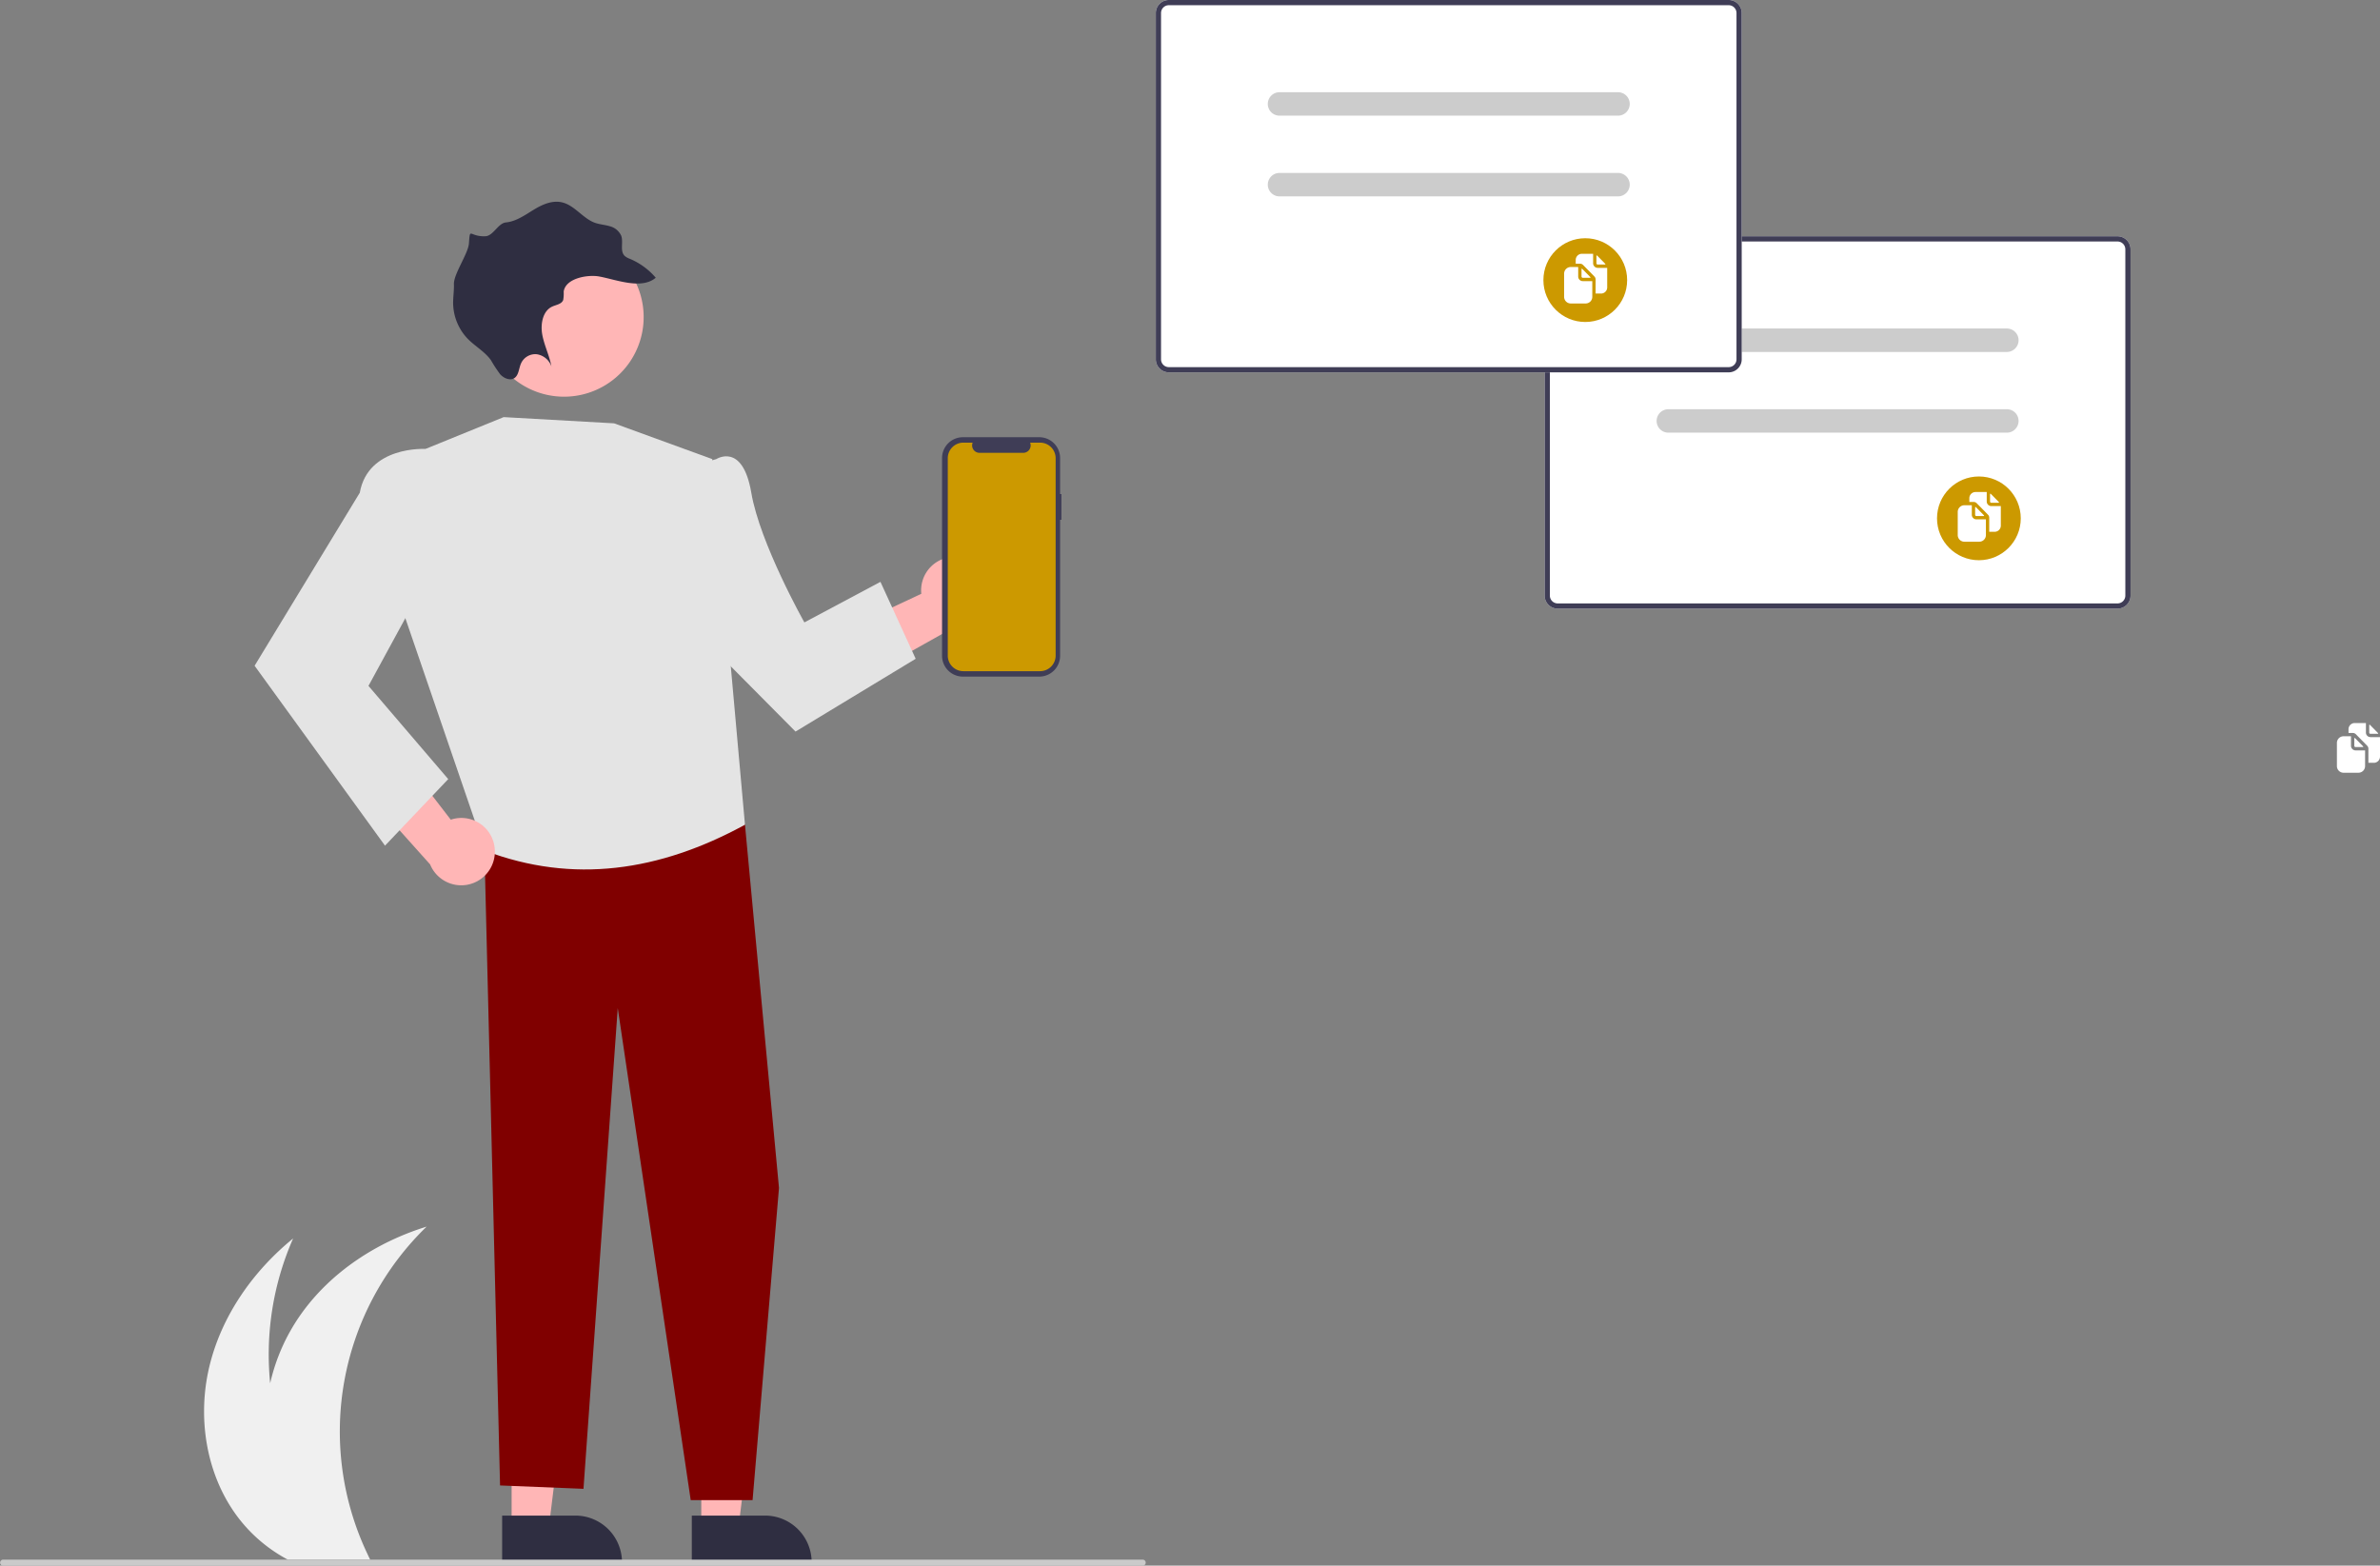 <svg xmlns="http://www.w3.org/2000/svg" width="459.531" height="302.3" viewBox="0 0 459.531 302.3">
  <rect x="0" y="0" width="459.531" height="302.3" fill="#808080" stroke="none"/>
  <g id="undraw_mobile-payments_0u42" transform="translate(0)">
    <path id="Trazado_29" data-name="Trazado 29" d="M254.667,654.234a29.336,29.336,0,0,0,7.848,7.294c.647.41,1.311.8,1.987,1.155h15.9c-.19-.381-.375-.768-.554-1.155A55.069,55.069,0,0,1,291.3,598.382c-9.61,2.968-18.492,8.755-24.3,16.962a37.232,37.232,0,0,0-5.908,13.283,55.6,55.6,0,0,1,4.43-27.958c-7.8,6.347-13.878,15.039-16.194,24.822S248.7,646.143,254.667,654.234Z" transform="translate(-208.927 -361.538)" fill="#f0f0f0"/>
    <path id="Trazado_35" data-name="Trazado 35" d="M807.132,339.173H699.038a2.517,2.517,0,0,1-2.514-2.514V269.792a2.517,2.517,0,0,1,2.514-2.514H807.132a2.517,2.517,0,0,1,2.514,2.514v66.867A2.517,2.517,0,0,1,807.132,339.173Z" transform="translate(-398.28 -221.654)" fill="#fff"/>
    <path id="Trazado_36" data-name="Trazado 36" d="M807.132,339.173H699.038a2.517,2.517,0,0,1-2.514-2.514V269.792a2.517,2.517,0,0,1,2.514-2.514H807.132a2.517,2.517,0,0,1,2.514,2.514v66.867A2.517,2.517,0,0,1,807.132,339.173ZM699.038,268.283a1.51,1.51,0,0,0-1.508,1.508v66.867a1.51,1.51,0,0,0,1.508,1.508H807.132a1.51,1.51,0,0,0,1.508-1.508V269.792a1.51,1.51,0,0,0-1.508-1.508Z" transform="translate(-398.28 -221.654)" fill="#3f3d56"/>
    <path id="Trazado_37" data-name="Trazado 37" d="M801.579,302.636H736.22a2.262,2.262,0,1,1,0-4.525h65.359a2.262,2.262,0,0,1,0,4.525Z" transform="translate(-414.095 -234.68)" fill="#ccc"/>
    <path id="Trazado_38" data-name="Trazado 38" d="M801.579,329.623H736.22a2.262,2.262,0,0,1,0-4.525h65.359a2.262,2.262,0,0,1,0,4.525Z" transform="translate(-414.095 -246.082)" fill="#ccc"/>
    <circle id="Elipse_6" data-name="Elipse 6" cx="8.085" cy="8.085" r="8.085" transform="translate(374 92)" fill="#c90"/>
    <path id="Trazado_40" data-name="Trazado 40" d="M479.806,374.478a6.458,6.458,0,0,0-6.889,7.115l-20.781,9.742,10.171,6.228,18.174-10.206a6.493,6.493,0,0,0-.676-12.879Z" transform="translate(-295.031 -266.937)" fill="#ffb6b6"/>
    <path id="Trazado_41" data-name="Trazado 41" d="M171.048,490.519h7.177l3.414-27.682H171.047Z" transform="translate(-72.264 -195.539)" fill="#ffb6b6"/>
    <path id="Trazado_42" data-name="Trazado 42" d="M347.981,694.99h14.134A9.007,9.007,0,0,1,371.122,704v.293H347.981Z" transform="translate(-251.027 -402.353)" fill="#2f2e41"/>
    <path id="Trazado_43" data-name="Trazado 43" d="M234.458,490.519h7.177l3.414-27.682H234.457Z" transform="translate(-99.053 -195.539)" fill="#ffb6b6"/>
    <path id="Trazado_44" data-name="Trazado 44" d="M411.391,694.99h14.134A9.007,9.007,0,0,1,434.532,704v.293H411.391Z" transform="translate(-277.817 -402.353)" fill="#2f2e41"/>
    <path id="Trazado_45" data-name="Trazado 45" d="M208.567,262.159,212.209,270l6.567,70.133-5.1,60.28H201.732L187.644,305.4l-6.617,92.827-16.109-.65-3.093-125.853Z" transform="translate(-68.368 -110.757)" fill="maroon"/>
    <path id="Trazado_46" data-name="Trazado 46" d="M319.238,333.878l15.1-6.144,21.316,1.2,18.95,6.906,6.322,70.6c-16.486,9-33.186,11.46-50.176,5.023l-15.769-45.987Z" transform="translate(-237.086 -247.195)" fill="#e4e4e4"/>
    <path id="Trazado_47" data-name="Trazado 47" d="M406.219,343.238l6.7-1.867s5.069-3.3,6.737,6.5,10.249,25.037,10.249,25.037l14.69-7.829,6.8,14.853-23.2,14.053L403.768,369.37Z" transform="translate(-274.596 -252.731)" fill="#e4e4e4"/>
    <path id="Path_40" data-name="Path 40" d="M343.4,289.3h0a15.367,15.367,0,0,1,28.125-12.395l.088.2A15.37,15.37,0,0,1,343.4,289.307Z" transform="translate(-248.54 -221.848)" fill="#ffb6b6"/>
    <path id="Path_72" data-name="Path 72" d="M359.833,270.167c3.2.58,8.14,2.591,10.885.231a13.452,13.452,0,0,0-4.98-3.643,3.069,3.069,0,0,1-1.031-.583c-.936-.945-.213-2.575-.641-3.853a3.3,3.3,0,0,0-2.273-1.875c-.952-.285-1.951-.331-2.886-.677-2.214-.832-3.788-3.214-6.058-3.861-1.978-.572-3.967.317-5.674,1.354s-3.4,2.268-5.392,2.465c-1.492.136-2.437,2.59-3.934,2.662-3.139.153-2.965-1.916-3.2,1.381-.134,1.968-2.946,5.883-2.9,7.867.046,1.3-.184,2.589-.147,3.893a10.115,10.115,0,0,0,2.8,6.648c1.429,1.47,3.288,2.461,4.491,4.136a26.889,26.889,0,0,0,1.788,2.732c.728.8,1.962,1.289,2.774.714s.828-1.818,1.231-2.764a3.022,3.022,0,0,1,3-1.828,3.54,3.54,0,0,1,2.888,2.358c-.381-2.091-1.384-4.05-1.765-6.142s.116-4.592,1.917-5.409c.773-.36,1.818-.457,2.129-1.286a7.485,7.485,0,0,0,.09-1.63C353.347,270.413,357.75,269.758,359.833,270.167Z" transform="translate(-244.107 -216.774)" fill="#2f2e41"/>
    <path id="Trazado_48" data-name="Trazado 48" d="M326.161,454.213a6.458,6.458,0,0,0-8.439-5.182l-14.016-18.174-3.875,11.28,13.9,15.529a6.493,6.493,0,0,0,12.426-3.452Z" transform="translate(-230.685 -290.762)" fill="#ffb6b6"/>
    <path id="Trazado_49" data-name="Trazado 49" d="M303.055,341.793l-4.841-3.428s-11.075-.634-12.686,8.459L265.22,380.231,290.4,414.967l12.207-12.85-15.4-18,12.933-23.745Z" transform="translate(-216.062 -251.683)" fill="#e4e4e4"/>
    <path id="Trazado_50" data-name="Trazado 50" d="M518.1,345.438h-.254v-6.957a4.027,4.027,0,0,0-4.027-4.027h-14.74a4.027,4.027,0,0,0-4.027,4.027V376.65a4.027,4.027,0,0,0,4.027,4.027h14.74a4.027,4.027,0,0,0,4.027-4.027V350.391h.254Z" transform="translate(-313.16 -250.034)" fill="#3f3d56"/>
    <path id="Trazado_51" data-name="Trazado 51" d="M514.79,336.268h-1.924a1.429,1.429,0,0,1-1.323,1.968H503.1a1.429,1.429,0,0,1-1.323-1.968h-1.8a3.007,3.007,0,0,0-3.007,3.007v38.113a3.007,3.007,0,0,0,3.007,3.007H514.79a3.007,3.007,0,0,0,3.007-3.007h0V339.275A3.007,3.007,0,0,0,514.79,336.268Z" transform="translate(-313.973 -250.801)" fill="#c90"/>
    <path id="Trazado_52" data-name="Trazado 52" d="M677.132,260.173H569.038a2.517,2.517,0,0,1-2.514-2.514V190.792a2.517,2.517,0,0,1,2.514-2.514H677.132a2.517,2.517,0,0,1,2.514,2.514v66.867a2.517,2.517,0,0,1-2.514,2.514Z" transform="translate(-343.357 -188.278)" fill="#fff"/>
    <path id="Trazado_53" data-name="Trazado 53" d="M677.132,260.173H569.038a2.517,2.517,0,0,1-2.514-2.514V190.792a2.517,2.517,0,0,1,2.514-2.514H677.132a2.517,2.517,0,0,1,2.514,2.514v66.867a2.517,2.517,0,0,1-2.514,2.514ZM569.038,189.283a1.51,1.51,0,0,0-1.508,1.508v66.867a1.51,1.51,0,0,0,1.508,1.508H677.132a1.51,1.51,0,0,0,1.508-1.508V190.792a1.51,1.51,0,0,0-1.508-1.508Z" transform="translate(-343.357 -188.278)" fill="#3f3d56"/>
    <path id="Trazado_54" data-name="Trazado 54" d="M671.579,223.636H606.22a2.262,2.262,0,0,1,0-4.525h65.359a2.262,2.262,0,1,1,0,4.525Z" transform="translate(-359.172 -201.304)" fill="#ccc"/>
    <path id="Trazado_55" data-name="Trazado 55" d="M671.579,250.623H606.22a2.262,2.262,0,0,1,0-4.525h65.359a2.262,2.262,0,1,1,0,4.525Z" transform="translate(-359.172 -212.706)" fill="#ccc"/>
    <circle id="Elipse_7" data-name="Elipse 7" cx="8.085" cy="8.085" r="8.085" transform="translate(298 46)" fill="#c90"/>
    <path id="Trazado_57" data-name="Trazado 57" d="M400.714,710.877H180.679a.578.578,0,0,1,0-1.155H400.714a.578.578,0,1,1,0,1.155Z" transform="translate(-180.102 -408.577)" fill="#cacaca"/>
    <g id="Icon_ion-documents" data-name="Icon ion-documents" transform="translate(374.625 93.875)">
      <path id="Trazado_72" data-name="Trazado 72" d="M16.835,13.025a.08.08,0,0,0,.057-.136l-1.568-1.595a.08.08,0,0,0-.137.056v1.434a.24.24,0,0,0,.24.24Z" transform="translate(-8.452 -7.259)" fill="#fff"/>
      <path id="Trazado_73" data-name="Trazado 73" d="M6.355,6.965a.873.873,0,0,1-.26-.62V4.5H4.655a1.284,1.284,0,0,0-1.28,1.28v4.48a1.28,1.28,0,0,0,1.28,1.28h2.88a1.28,1.28,0,0,0,1.28-1.28V7.225H6.975A.872.872,0,0,1,6.355,6.965Zm3.5-2.94h1.408a.08.08,0,0,0,.057-.136L9.753,2.294a.08.08,0,0,0-.137.056V3.785A.24.24,0,0,0,9.856,4.025Z" transform="translate(0 -0.819)" fill="#fff"/>
      <path id="Trazado_74" data-name="Trazado 74" d="M15.49,3.845a.887.887,0,0,1-.88-.88V1.125H12.45a1.2,1.2,0,0,0-1.2,1.2v.72h.842a.816.816,0,0,1,.578.243l2.183,2.22a.822.822,0,0,1,.237.58V8.806h1.061a1.191,1.191,0,0,0,1.179-1.2V3.845Z" transform="translate(-5.635)" fill="#fff"/>
    </g>
    <g id="Icon_ion-documents-2" data-name="Icon ion-documents" transform="translate(298.625 47.875)">
      <path id="Trazado_72-2" data-name="Trazado 72" d="M16.835,13.025a.08.08,0,0,0,.057-.136l-1.568-1.595a.08.08,0,0,0-.137.056v1.434a.24.24,0,0,0,.24.24Z" transform="translate(-8.452 -7.259)" fill="#fff"/>
      <path id="Trazado_73-2" data-name="Trazado 73" d="M6.355,6.965a.873.873,0,0,1-.26-.62V4.5H4.655a1.284,1.284,0,0,0-1.28,1.28v4.48a1.28,1.28,0,0,0,1.28,1.28h2.88a1.28,1.28,0,0,0,1.28-1.28V7.225H6.975A.872.872,0,0,1,6.355,6.965Zm3.5-2.94h1.408a.08.08,0,0,0,.057-.136L9.753,2.294a.08.08,0,0,0-.137.056V3.785A.24.24,0,0,0,9.856,4.025Z" transform="translate(0 -0.819)" fill="#fff"/>
      <path id="Trazado_74-2" data-name="Trazado 74" d="M15.49,3.845a.887.887,0,0,1-.88-.88V1.125H12.45a1.2,1.2,0,0,0-1.2,1.2v.72h.842a.816.816,0,0,1,.578.243l2.183,2.22a.822.822,0,0,1,.237.58V8.806h1.061a1.191,1.191,0,0,0,1.179-1.2V3.845Z" transform="translate(-5.635)" fill="#fff"/>
    </g>
    <g id="Icon_ion-documents-3" data-name="Icon ion-documents" transform="translate(447.836 138.482)">
      <path id="Trazado_72-3" data-name="Trazado 72" d="M16.835,13.025a.08.08,0,0,0,.057-.136l-1.568-1.595a.08.08,0,0,0-.137.056v1.434a.24.24,0,0,0,.24.24Z" transform="translate(-8.452 -7.259)" fill="#fff"/>
      <path id="Trazado_73-3" data-name="Trazado 73" d="M6.355,6.965a.873.873,0,0,1-.26-.62V4.5H4.655a1.284,1.284,0,0,0-1.28,1.28v4.48a1.28,1.28,0,0,0,1.28,1.28h2.88a1.28,1.28,0,0,0,1.28-1.28V7.225H6.975A.872.872,0,0,1,6.355,6.965Zm3.5-2.94h1.408a.08.08,0,0,0,.057-.136L9.753,2.294a.08.08,0,0,0-.137.056V3.785A.24.24,0,0,0,9.856,4.025Z" transform="translate(0 -0.819)" fill="#fff"/>
      <path id="Trazado_74-3" data-name="Trazado 74" d="M15.49,3.845a.887.887,0,0,1-.88-.88V1.125H12.45a1.2,1.2,0,0,0-1.2,1.2v.72h.842a.816.816,0,0,1,.578.243l2.183,2.22a.822.822,0,0,1,.237.58V8.806h1.061a1.191,1.191,0,0,0,1.179-1.2V3.845Z" transform="translate(-5.635)" fill="#fff"/>
    </g>
  </g>
</svg>
